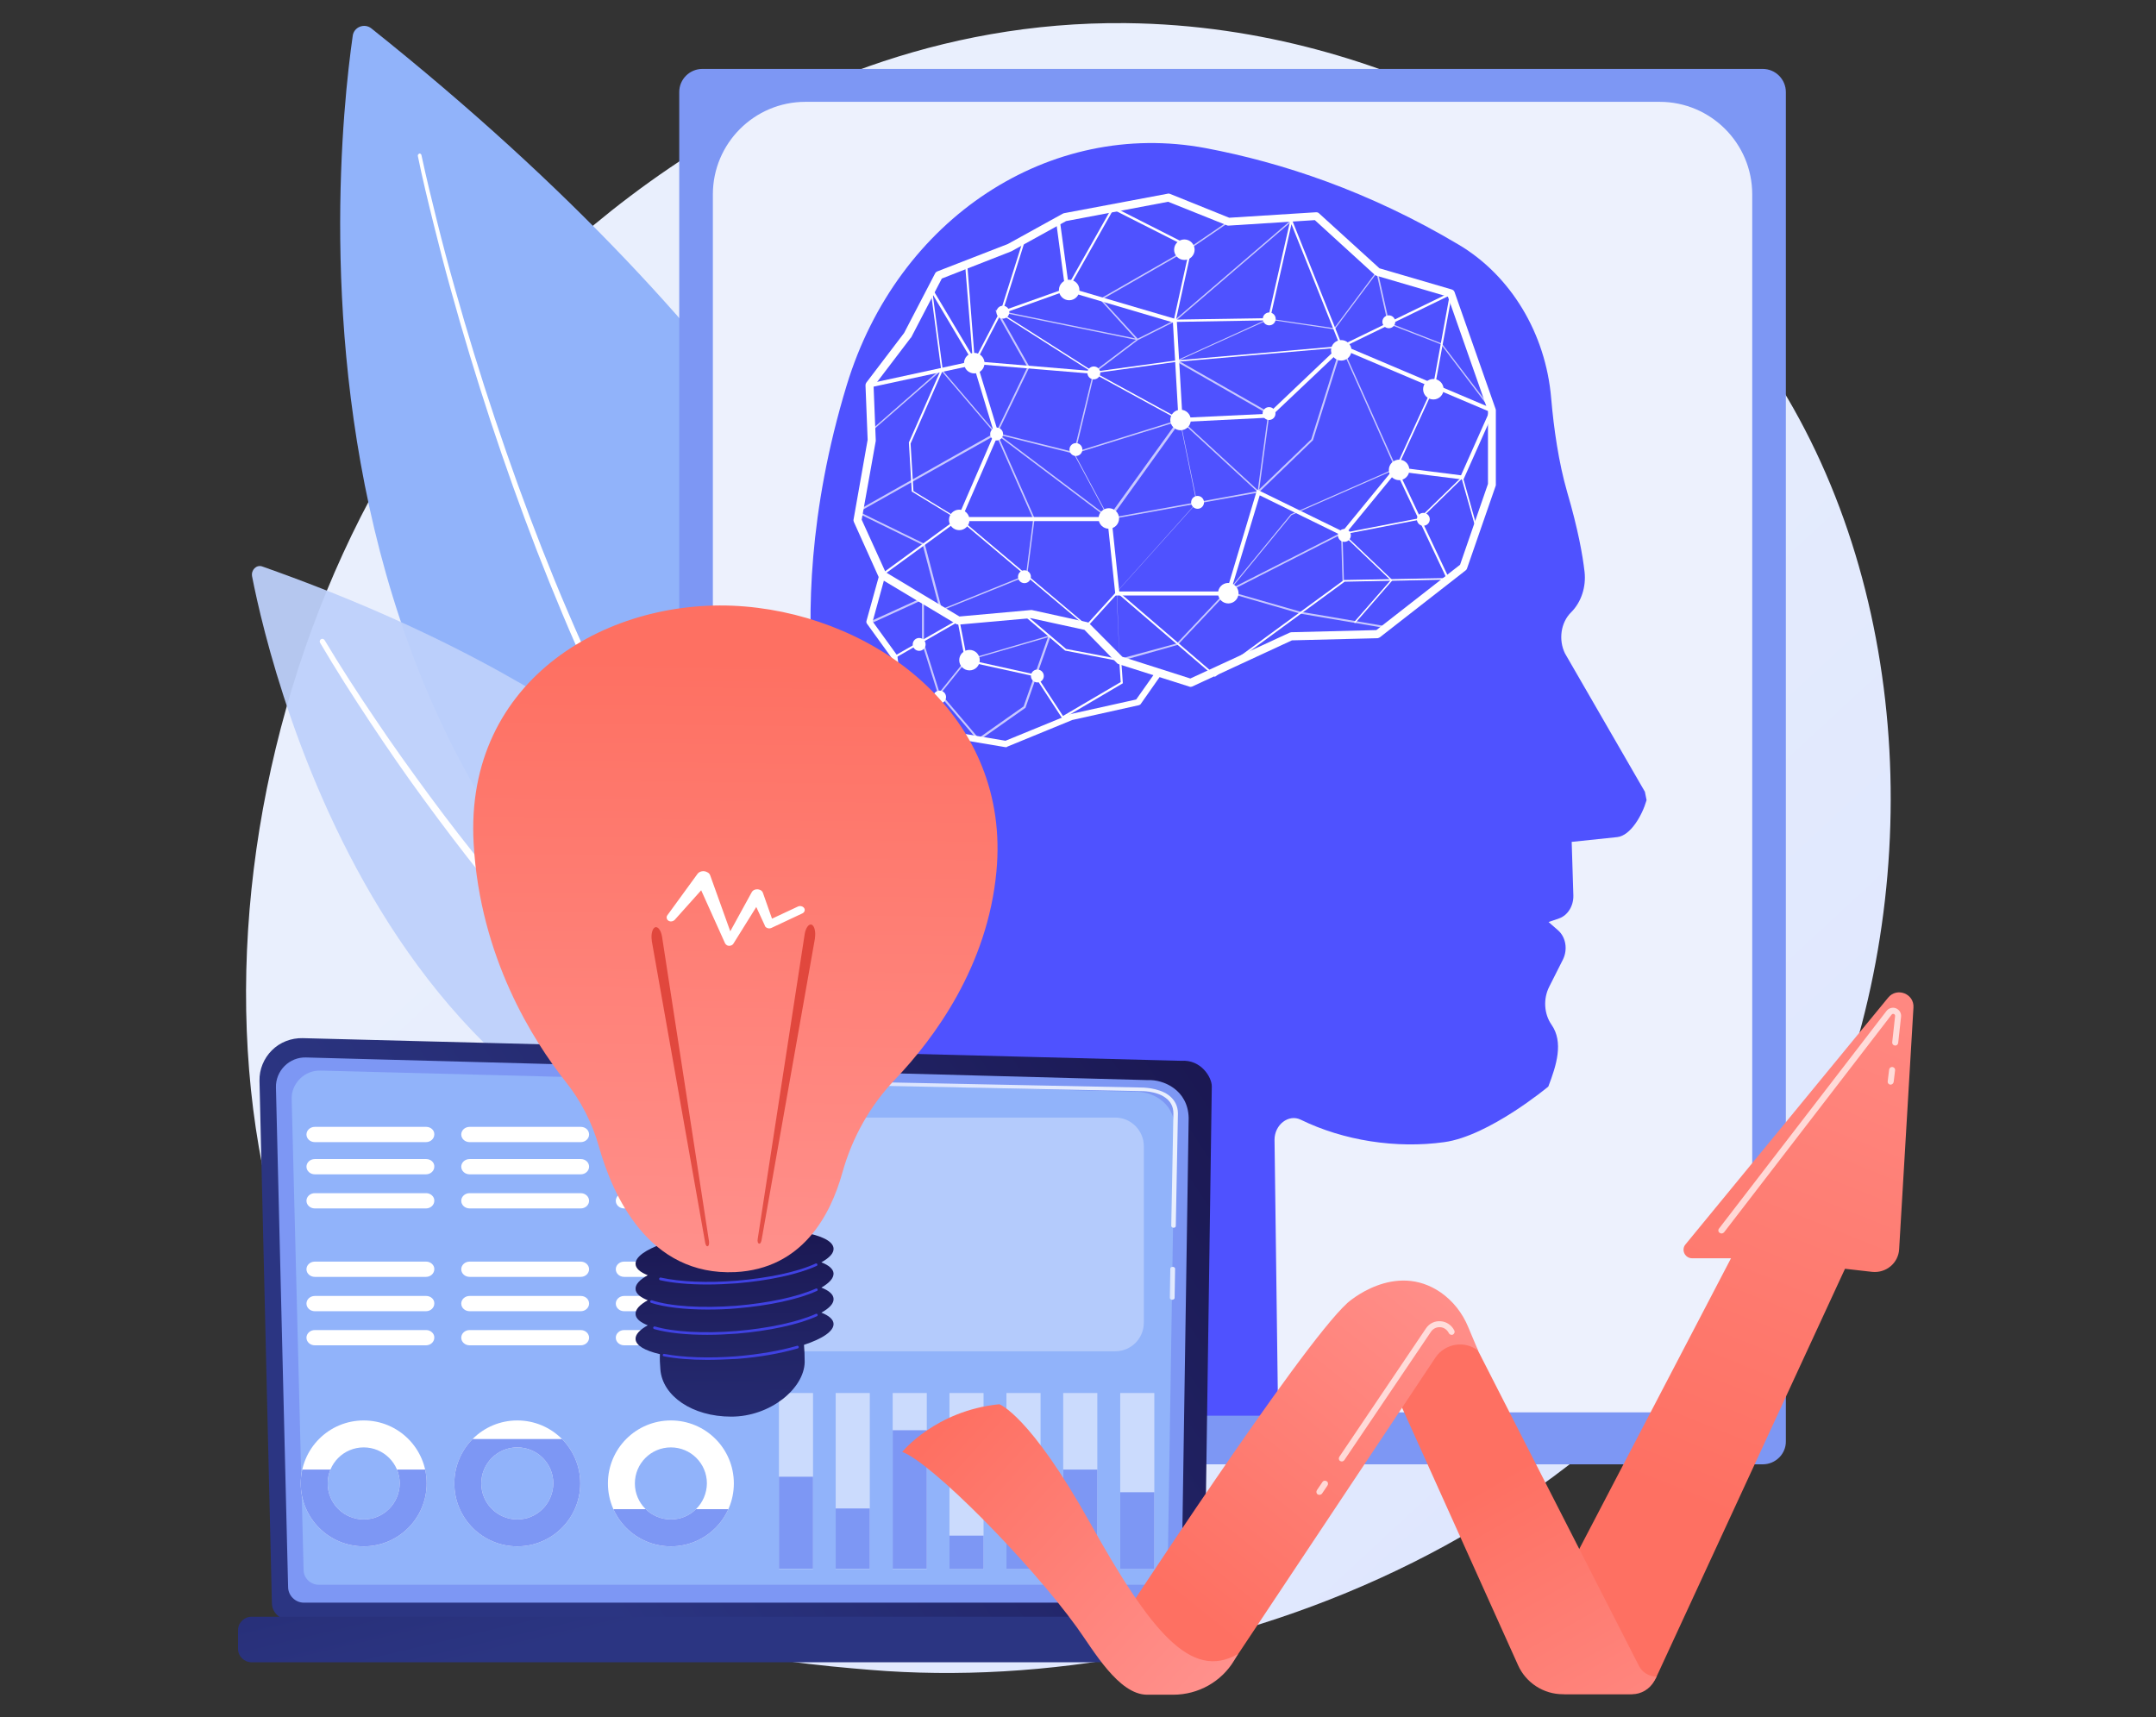 <?xml version="1.0" encoding="utf-8"?>
<!-- Generator: Adobe Illustrator 24.2.1, SVG Export Plug-In . SVG Version: 6.00 Build 0)  -->
<svg version="1.1" id="Layer_1" xmlns="http://www.w3.org/2000/svg" xmlns:xlink="http://www.w3.org/1999/xlink" x="0px" y="0px"
	 viewBox="0 0 904 720" style="enable-background:new 0 0 904 720;" xml:space="preserve">
<rect x="0" y="0" width="904" height="720" fill="#333333" stroke="none"/>
<style type="text/css">
	.st0{fill:url(#SVGID_1_);}
	.st1{fill:#91B3FA;}
	.st2{fill:#FFFFFF;}
	.st3{opacity:0.94;}
	.st4{fill:#BDD0FB;}
	.st5{fill:#7D97F4;}
	.st6{opacity:0.86;fill:#FFFFFF;}
	.st7{fill:url(#SVGID_2_);}
	.st8{opacity:0.68;fill:#FFFFFF;}
	.st9{fill:url(#SVGID_3_);}
	.st10{fill:url(#SVGID_4_);}
	.st11{fill:url(#SVGID_5_);}
	.st12{fill:url(#SVGID_6_);}
	.st13{opacity:0.53;}
	.st14{clip-path:url(#SVGID_8_);fill:#7D97F4;}
	.st15{clip-path:url(#SVGID_10_);fill:#7D97F4;}
	.st16{clip-path:url(#SVGID_12_);fill:#7D97F4;}
	.st17{opacity:0.32;fill:#FFFFFF;}
	.st18{fill:url(#SVGID_13_);}
	.st19{fill:url(#SVGID_14_);}
	.st20{fill:url(#SVGID_15_);}
	.st21{fill:url(#SVGID_16_);}
	.st22{opacity:0.7;fill:#FFFFFF;}
	.st23{fill:url(#SVGID_17_);}
	.st24{fill:url(#SVGID_18_);}
	.st25{fill:url(#SVGID_19_);}
	.st26{fill:url(#SVGID_20_);}
	.st27{fill:url(#SVGID_21_);}
	.st28{fill:url(#SVGID_22_);}
	.st29{fill:url(#SVGID_23_);}
	.st30{fill:url(#SVGID_24_);}
</style>
<linearGradient id="SVGID_1_" gradientUnits="userSpaceOnUse" x1="834.69" y1="791.4" x2="326.313" y2="242.675">
	<stop  offset="0" style="stop-color:#DAE3FE"/>
	<stop  offset="1" style="stop-color:#E9EFFD"/>
</linearGradient>
<path class="st0" d="M763.8,478.7C694,642,509.6,712.1,365.1,700.2c-39.4-3.3-118.8-9.8-180.8-68.4
	c-119-112.5-100.7-347.8,13.2-486.3C212.2,127.6,313.8,8.1,472.1,9.7c115.9,1.2,197.2,66.6,207.1,74.8c12.5,10.3,40,34.8,64.9,73.6
	C802.4,249.3,807.5,376.7,763.8,478.7z"/>
<g>
	<g>
		<path class="st1" d="M147.9,15c-8.1,56.5-42.1,387.2,262.6,474.8c0,0,78.4-212-254.8-477.9C152.8,9.6,148.4,11.3,147.9,15z"/>
		<path class="st2" d="M175.2,65.4c1.9,9.4,4.2,18.8,6.5,28.1c2.3,9.3,4.7,18.6,7.3,27.9c5.1,18.5,10.7,36.9,16.7,55.2
			c6,18.2,12.5,36.4,19.4,54.3c3.5,9,7.1,17.9,10.8,26.7c3.7,8.9,7.6,17.6,11.6,26.4c4,8.7,8.2,17.4,12.5,26
			c4.3,8.6,8.9,17.1,13.5,25.5c9.4,16.8,19.4,33.2,30.4,49.1c5.5,7.9,11.2,15.7,17.2,23.2l2.2,2.8c0.7,0.9,1.5,1.9,2.3,2.8l4.6,5.6
			c3.2,3.6,6.3,7.3,9.6,10.8c13,14.3,27.2,27.4,42.6,39.1c0.8,0.6,2,0.5,2.6-0.4c0.6-0.8,0.5-2-0.4-2.6l0,0l0,0
			c-15.3-11.4-29.4-24.4-42.3-38.5c-3.3-3.5-6.4-7.1-9.5-10.7l-4.6-5.5c-0.8-0.9-1.5-1.8-2.3-2.8l-2.2-2.8
			c-5.9-7.5-11.7-15.1-17.2-23c-11-15.7-21.1-32-30.5-48.7c-4.7-8.4-9.2-16.8-13.6-25.3c-4.3-8.5-8.6-17.2-12.6-25.8
			c-4-8.7-7.9-17.4-11.7-26.3c-3.8-8.8-7.4-17.7-10.9-26.6c-7-17.8-13.5-35.9-19.6-54.1c-6.1-18.2-11.7-36.5-16.9-55
			c-2.6-9.2-5.1-18.5-7.4-27.8c-2.3-9.3-4.6-18.6-6.6-28l0,0c-0.1-0.4-0.5-0.7-0.9-0.6C175.4,64.6,175.1,65,175.2,65.4z"/>
	</g>
	<g class="st3">
		<path class="st4" d="M105.7,241.7c8,41,63.6,277.7,276.8,258.5c0,0,0.2-166.5-272.6-262.7C107.5,236.7,105.2,239,105.7,241.7z"/>
		<path class="st2" d="M134.2,269.5c6.7,11.4,13.8,22.5,21.1,33.5c7.3,11,14.8,21.9,22.6,32.5c7.8,10.7,15.8,21.2,24,31.5
			c4.1,5.2,8.3,10.3,12.5,15.4l6.4,7.6c2.1,2.5,4.4,5,6.5,7.5c8.8,9.9,17.8,19.6,27.2,28.9c9.4,9.3,19,18.4,29.2,26.9
			c1.3,1.1,2.5,2.2,3.8,3.2l3.9,3.1l3.9,3.1c0.6,0.5,1.3,1,1.9,1.5l2,1.5l8,6l8.2,5.7c11.1,7.4,22.6,14.1,34.6,19.9
			c1.3,0.6,2.9,0.1,3.5-1.3c0.6-1.3,0.1-2.9-1.3-3.5l0,0l0,0c-11.8-5.5-23.2-12-34.1-19.1l-8.1-5.5l-7.9-5.8l-2-1.5
			c-0.7-0.5-1.3-1-1.9-1.5l-3.9-3l-3.9-3c-1.3-1-2.5-2.1-3.8-3.1c-10.1-8.3-19.8-17.2-29.2-26.4c-9.4-9.1-18.5-18.7-27.3-28.5
			c-2.2-2.5-4.4-4.9-6.6-7.4l-6.5-7.5c-4.2-5-8.5-10-12.6-15.2c-8.3-10.2-16.4-20.6-24.2-31.2c-7.8-10.6-15.5-21.3-22.8-32.2
			c-7.4-10.9-14.6-22-21.3-33.2l0,0c-0.3-0.5-1-0.7-1.5-0.4C134.1,268.3,133.9,269,134.2,269.5z"/>
	</g>
</g>
<g>
	<g>
		<path class="st5" d="M739.1,614H294.5c-5.4,0-9.7-4.4-9.7-9.7V38.6c0-5.4,4.4-9.7,9.7-9.7h444.6c5.4,0,9.7,4.4,9.7,9.7v565.7
			C748.9,609.6,744.5,614,739.1,614z"/>
		<path class="st6" d="M695.9,592.2H337.7c-21.4,0-38.8-17.4-38.8-38.8V81.5c0-21.4,17.4-38.8,38.8-38.8h358.2
			c21.4,0,38.8,17.4,38.8,38.8v471.8C734.7,574.8,717.3,592.2,695.9,592.2z"/>
	</g>
	<linearGradient id="SVGID_2_" gradientUnits="userSpaceOnUse" x1="744.696" y1="-130.09" x2="977.764" y2="-548.094">
		<stop  offset="0" style="stop-color:#4F52FF"/>
		<stop  offset="1" style="stop-color:#4042E2"/>
	</linearGradient>
	<path class="st7" d="M362.5,593.8l22.7-180.4c4.6-30.7-4.5-61.5-24.5-83.1h0c-11.1-12-18.1-27.9-19.7-45
		c-2.5-26.7-2.2-70.4,14-123.7c21.4-70.4,85.4-111.7,150.5-99.5c31.8,6,68.4,18,106.3,40.6c21.6,12.9,36.3,37,38.6,64.3
		c1.1,12.7,3.1,26.8,6.7,39.3c4.6,15.7,6.5,26.5,7.3,33.5c0.7,6.3-1.4,12.7-5.6,16.9l0,0c-4.4,4.3-5.4,11.6-2.6,17.3l33.5,58
		l0.7,3.5c-1.9,6.6-6.8,14.9-12.3,15.5l-19.1,2l0.7,22.5c0.1,4.3-2.3,8.3-6,9.6l-4.4,1.5l4,3.5c3.3,2.9,4.1,8.1,2,12.3l-5.7,11.3
		c-2.6,5.1-2.2,11.4,0.9,15.9l0,0c5.2,7.4,2.1,17.1-1.3,26c0,0-24.8,20.7-43.6,23.3c-20.1,2.8-42.2-0.6-60.2-9.4
		c-5.1-2.5-11,2.1-11,8.4l1.5,115.7H362.5z"/>
	<g>
		<path class="st2" d="M499.2,288c-0.2,0-0.3,0-0.5-0.1l-29.6-9.4c-0.3-0.1-0.5-0.2-0.7-0.4l-13.7-14l-22.5-4.9l-30.2,2.7
			c-0.3,0-0.7-0.1-1-0.2l-31.9-19.1c-0.3-0.2-0.5-0.4-0.7-0.7L358,218.8c-0.1-0.3-0.2-0.7-0.1-1l5.9-33.4l-0.9-22.8
			c0-0.4,0.1-0.8,0.3-1.1l15.9-20.9l13-25c0.2-0.4,0.5-0.6,0.9-0.8l29.6-11.5l23-12.7c0.2-0.1,0.3-0.1,0.5-0.2l43.6-8.2
			c0.3-0.1,0.6,0,0.9,0.1l24.8,10l36.4-2.3c0.5,0,0.9,0.1,1.2,0.4l25.4,23.1l30.4,8.9c0.5,0.2,0.9,0.5,1.1,1.1l17.2,49
			c0.1,0.2,0.1,0.4,0.1,0.6v31.1c0,0.2,0,0.4-0.1,0.6l-12,34.6c-0.1,0.3-0.3,0.6-0.6,0.8l-35.9,28c-0.3,0.2-0.6,0.3-1,0.4l-35.9,0.9
			l-41.9,19.4C499.7,287.9,499.5,288,499.2,288z M470.6,275.4l28.5,9.1l41.6-19.2c0.2-0.1,0.4-0.1,0.7-0.2l35.7-0.9l35.1-27.4
			l11.7-33.9v-30.6l-16.8-47.9l-30-8.8c-0.2-0.1-0.5-0.2-0.7-0.4l-25.1-22.9l-36.1,2.3c-0.3,0-0.5,0-0.7-0.1l-24.7-9.9L447,92.7
			l-22.8,12.6c-0.1,0-0.1,0.1-0.2,0.1l-29.1,11.4l-12.8,24.6c0,0.1-0.1,0.2-0.2,0.2l-15.6,20.5l0.9,22.4c0,0.1,0,0.2,0,0.4l-5.9,33
			l10,22l31,18.6l29.9-2.7c0.2,0,0.3,0,0.5,0l23.2,5.1c0.3,0.1,0.6,0.2,0.8,0.5L470.6,275.4z"/>
		<path class="st2" d="M421.8,313.3c-0.1,0-0.1,0-0.2,0l-27.4-4.6c-0.2,0-0.4-0.1-0.5-0.2l-16.9-12.7c-0.3-0.2-0.5-0.5-0.5-0.9
			l-2.4-19l-10.4-14.4c-0.2-0.3-0.3-0.7-0.2-1.1l5.5-19.8l2.4,0.7l-5.3,19.3l10.2,14.1c0.1,0.2,0.2,0.4,0.2,0.6l2.3,18.7l16.2,12.1
			l26.8,4.5l27.1-11.1c0.1,0,0.1,0,0.2-0.1l27.5-6.1l8.7-12.3l2.1,1.5l-8.9,12.7c-0.2,0.3-0.5,0.4-0.8,0.5l-27.9,6.2l-27.3,11.2
			C422.2,313.3,422,313.3,421.8,313.3z"/>
		<polygon class="st2" points="515.5,249.7 467.7,249.7 464.4,218.5 401,218.5 416.9,181.8 408.2,153.1 364.5,162.5 364.1,160.9 
			409.3,151.1 418.7,181.9 403.5,216.8 466,216.8 469.3,248 514.3,248 527.1,205.3 562.9,222.8 585,195.8 612.6,199.3 624.5,172.6 
			562.7,146.4 532.4,175.1 494.2,177 491.8,135.2 446.7,121.9 442.8,92.7 444.4,92.5 448.2,120.6 493.4,133.9 495.8,175.2 
			531.7,173.5 562.3,144.4 626.7,171.7 613.6,201.1 585.7,197.6 563.3,224.9 528.2,207.7 		"/>
		<path class="st2" d="M509.4,283.8l-40.8-35l-12.9,14.2l-0.3-0.3l-53.1-44.7l-0.1,0l-0.1,0.2l-0.1-0.1l-31.7,23.1l-0.5-0.7
			l31.4-22.9l-18.9-11.5l-1.2-20.5l0-0.1l13.5-30.7l-4.7-35.5l19.2,32.2l47.9,4l-38.5-24.5l28.7-10.2l19.3-34.2l33.3,16.9l-6.7,30.5
			l38.6-0.6l9.6-42.3l21.4,53.6l46.3-22.5l-7.3,39.6l-15.9,34.6l22,46.6l-44,0.9L509.4,283.8z M468.5,247.7l40.9,35.1l54.1-39.6
			l43-0.8l-21.6-45.7l0.1-0.2l15.9-34.7l6.9-37.9L562.3,146L541.5,94l-9.1,40.3L492,135l6.8-30.9l-32-16.2l-19.1,33.8l-27.4,9.8
			l39.9,25.4l-51.8-4.3l-17.3-29.1l4.2,31.7l0,0.1l-13.5,30.7l1.2,19.9l18.8,11.5l0.4-0.3l53.3,44.9L468.5,247.7z"/>
		<path class="st8" d="M469.7,277.2c-0.1,0-0.1,0-0.2-0.1c-0.1-0.1-0.1-0.1-0.1-0.2l-1.2-28.6c0-0.1,0-0.2,0.1-0.2l33.4-37.3
			l-6.9-33.9l-29.3,40.8c-0.1,0.1-0.2,0.1-0.3,0.1c-0.1,0-0.2-0.1-0.3-0.2l-14.7-27.4l-31.9-8l15.5,35.1c0,0.1,0,0.1,0,0.2
			l-3.1,23.8c0,0.1-0.1,0.2-0.2,0.3l-35.9,14.5c-0.1,0-0.2,0-0.3,0c-0.1,0-0.1-0.1-0.2-0.2l-7.2-27.4l-27.8-13.6
			c-0.1-0.1-0.2-0.2-0.2-0.3s0.1-0.2,0.2-0.3l57.9-32.7l-22.4-26.2l-29.4,25.7c-0.1,0.1-0.3,0.1-0.4,0c-0.1-0.1-0.1-0.3,0-0.4
			l29.6-25.9c0.1-0.1,0.1-0.1,0.2-0.1c0.1,0,0.2,0,0.2,0.1l22.7,26.6l32.6,8.1c0.1,0,0.2,0.1,0.2,0.2l14.5,27.1l29.5-41
			c0.1-0.1,0.2-0.1,0.3-0.1c0.1,0,0.2,0.1,0.2,0.2l7.1,34.7c0,0.1,0,0.2-0.1,0.3l-33.5,37.3l1.1,28.1l24-6.5l20.7-21.9
			c0,0,0.1,0,0.1-0.1l48.2-24.5c0.1,0,0.2,0,0.3,0c0.1,0.1,0.2,0.2,0.2,0.3l0.6,19.9c0,0.2-0.1,0.3-0.3,0.3c-0.2,0-0.3-0.1-0.3-0.3
			l-0.6-19.4l-47.7,24.3l-20.7,21.9c0,0-0.1,0.1-0.1,0.1L469.7,277.2C469.7,277.2,469.7,277.2,469.7,277.2z M360.2,214.6l27.4,13.4
			c0.1,0,0.1,0.1,0.2,0.2l7.1,27.2l35.3-14.3l3-23.5l-15.6-35.3L360.2,214.6z"/>
		<path class="st8" d="M581.2,263.4C581.2,263.4,581.2,263.4,581.2,263.4l-36-6.1l-30.4-8.8c-0.1,0-0.2-0.1-0.2-0.2
			c0-0.1,0-0.2,0.1-0.3l26.5-32.3c0,0,0.1-0.1,0.1-0.1l43.7-19.2l-22.4-50.2l-12.1,38.4c0,0.1,0,0.1-0.1,0.1l-22.5,21.7
			c-0.1,0.1-0.2,0.1-0.4,0.1c-0.1-0.1-0.2-0.2-0.2-0.3l4.4-32.6l-38.3-21.9c-0.1-0.1-0.2-0.2-0.2-0.3c0-0.1,0.1-0.2,0.2-0.3
			l38.5-17.5c0.1,0,0.1,0,0.2,0l27.3,4l17.8-23.8c0.1-0.1,0.2-0.1,0.3-0.1c0.1,0,0.2,0.1,0.2,0.2l4.8,21.5l22,8.6
			c0.1,0,0.1,0.1,0.1,0.1l21.1,27.7c0.1,0.1,0.1,0.3-0.1,0.4c-0.1,0.1-0.3,0.1-0.4-0.1l-21-27.7l-22.1-8.6c-0.1,0-0.2-0.1-0.2-0.2
			l-4.7-21l-17.5,23.4c-0.1,0.1-0.2,0.1-0.3,0.1l-27.4-4.1l-37.9,17.2l38,21.7c0.1,0.1,0.2,0.2,0.2,0.3l-4.3,32l21.8-21l12.3-39.1
			c0-0.1,0.2-0.2,0.3-0.2c0.1,0,0.3,0.1,0.3,0.2l22.9,51.2c0,0.1,0,0.2,0,0.2c0,0.1-0.1,0.1-0.2,0.2l-43.9,19.3l-26.2,31.9l30,8.6
			l35.9,6.1c0.2,0,0.3,0.2,0.3,0.4C581.5,263.3,581.4,263.4,581.2,263.4z"/>
		<path class="st2" d="M568.1,261.2c-0.1,0-0.1,0-0.2-0.1c-0.1-0.1-0.1-0.3,0-0.4l15.2-17.4l-20.2-19.3c-0.1-0.1-0.1-0.2-0.1-0.3
			c0-0.1,0.1-0.2,0.2-0.2l32.1-6.2l17.8-17.3c0.1-0.1,0.2-0.1,0.3-0.1c0.1,0,0.2,0.1,0.2,0.2l5.4,19.3c0,0.2-0.1,0.3-0.2,0.4
			c-0.2,0-0.3-0.1-0.4-0.2l-5.3-18.8l-17.4,17c0,0-0.1,0.1-0.2,0.1l-31.6,6.1l20,19.1c0.1,0.1,0.1,0.3,0,0.4l-15.4,17.7
			C568.3,261.1,568.2,261.2,568.1,261.2z"/>
		<path class="st2" d="M408.4,152.8C408.3,152.8,408.3,152.8,408.4,152.8c-0.3,0-0.4-0.2-0.4-0.4l-3.3-41c0-0.2,0.2-0.4,0.4-0.5
			c0.2,0,0.4,0.2,0.5,0.4l3.1,39.6l11.2-21.5l9.2-29.1c0.1-0.2,0.3-0.3,0.5-0.3c0.2,0.1,0.3,0.3,0.3,0.5l-9.2,29.2l-11.9,22.9
			C408.7,152.7,408.5,152.8,408.4,152.8z"/>
		<path class="st8" d="M465.2,217.8c-0.1,0-0.1,0-0.2-0.1L417.6,182c-0.1-0.1-0.2-0.3-0.1-0.4l13.3-27.7l-13.3-23.5
			c-0.1-0.1-0.1-0.2,0-0.3c0.1-0.1,0.2-0.1,0.3-0.1l58.2,11.9l-14.7-16.2c-0.1-0.1-0.1-0.2-0.1-0.3c0-0.1,0.1-0.2,0.2-0.2l37.7-21.6
			l15.8-10.8c0.1-0.1,0.3-0.1,0.4,0.1c0.1,0.1,0.1,0.3-0.1,0.4l-15.8,10.8l-37.4,21.5L477,142l15.4-7.7l48.8-41.9
			c0.1-0.1,0.3-0.1,0.4,0c0.1,0.1,0.1,0.3,0,0.4l-48.8,41.9l-15.7,7.9l-18.2,13.8l-8,33.1l44-13.7c0.1,0,0.2,0,0.3,0.1l32.7,30.1
			c0.1,0.1,0.1,0.2,0.1,0.3c0,0.1-0.1,0.2-0.2,0.2L465.2,217.8C465.2,217.8,465.2,217.8,465.2,217.8z M418.2,181.7l47.1,35.5
			L527,206l-32.1-29.6l-44.3,13.8c-0.1,0-0.2,0-0.3-0.1c-0.1-0.1-0.1-0.2-0.1-0.3l8.2-33.7c0-0.1,0.1-0.1,0.1-0.2l17.8-13.4
			l-57.7-11.8l13,23c0.1,0.1,0.1,0.2,0,0.3L418.2,181.7z"/>
		<path class="st2" d="M495,176.4c-0.1,0-0.1,0-0.2,0l-36.4-19.9c-0.1-0.1-0.2-0.2-0.2-0.3c0-0.1,0.1-0.2,0.3-0.3l34.9-4.8l69-6
			c0.2,0,0.3,0.1,0.3,0.3c0,0.2-0.1,0.3-0.3,0.3l-69,6l-34,4.7l35.5,19.4c0.2,0.1,0.2,0.3,0.1,0.4
			C495.2,176.4,495.1,176.4,495,176.4z"/>
		<polygon class="st2" points="445.5,301.4 433.9,283.6 404.7,277.2 401.6,260.8 375.3,275.9 374.9,275.1 402.2,259.5 405.5,276.5 
			434.4,282.9 445.7,300.2 469.9,286 469.3,277.2 446.6,272.8 429.2,258 429.7,257.4 447,272.1 470.1,276.5 470.8,286.5 		"/>
		<path class="st8" d="M410.3,310.5c-0.1,0-0.2-0.1-0.3-0.1l-16.1-18.9l-7.7,9.6c-0.1,0.2-0.4,0.2-0.6,0.1c-0.2-0.1-0.2-0.4-0.1-0.6
			l7.8-9.7c0,0-0.1-0.1-0.1-0.1l-6.6-21.1c0,0,0-0.1,0-0.1v-18l-21.4,9.8c-0.2,0.1-0.5,0-0.6-0.2c-0.1-0.2,0-0.5,0.2-0.6l22-10
			c0.1-0.1,0.3,0,0.4,0c0.1,0.1,0.2,0.2,0.2,0.4v18.6l6.5,20.7l10.9-13.5c0.1-0.1,0.1-0.1,0.2-0.1l34.9-10.2c0.2,0,0.3,0,0.4,0.1
			c0.1,0.1,0.1,0.3,0.1,0.4L430,296.7c0,0.1-0.1,0.2-0.2,0.2l-19.3,13.6C410.4,310.5,410.3,310.5,410.3,310.5z M394.4,290.8
			l15.9,18.7l18.9-13.3l10.2-29l-34,9.9L394.4,290.8z"/>
		
			<ellipse transform="matrix(0.924 -0.383 0.383 0.924 -27.226 167.869)" class="st2" cx="408.4" cy="152.4" rx="4.3" ry="4.3"/>
		<circle class="st2" cx="448.3" cy="121.6" r="4.3"/>
		
			<ellipse transform="matrix(0.16 -0.987 0.987 0.16 187.132 717.341)" class="st2" cx="515.1" cy="248.7" rx="4.3" ry="4.3"/>
		
			<ellipse transform="matrix(0.16 -0.987 0.987 0.16 327.393 678.581)" class="st2" cx="562.5" cy="146.9" rx="4.3" ry="4.3"/>
		<circle class="st2" cx="496.6" cy="104.7" r="4.3"/>
		<circle class="st2" cx="495" cy="176.1" r="4.3"/>
		
			<ellipse transform="matrix(0.924 -0.383 0.383 0.924 -47.858 194.443)" class="st2" cx="464.8" cy="217.5" rx="4.3" ry="4.3"/>
		<circle class="st2" cx="402.2" cy="218" r="4.3"/>
		<circle class="st2" cx="406.5" cy="276.8" r="4.3"/>
		
			<ellipse transform="matrix(0.924 -0.383 0.383 0.924 -30.817 239.451)" class="st2" cx="586.5" cy="197.2" rx="4.3" ry="4.3"/>
		<circle class="st2" cx="601" cy="163.2" r="4.3"/>
		<circle class="st2" cx="420.5" cy="130.9" r="2.7"/>
		
			<ellipse transform="matrix(0.924 -0.383 0.383 0.924 -7.373 233.074)" class="st2" cx="582.2" cy="135.1" rx="2.7" ry="2.7"/>
		<circle class="st2" cx="563.7" cy="224.5" r="2.7"/>
		
			<ellipse transform="matrix(0.23 -0.973 0.973 0.23 247.93 748.315)" class="st2" cx="596.7" cy="217.5" rx="2.7" ry="2.7"/>
		
			<ellipse transform="matrix(0.23 -0.973 0.973 0.23 59.287 641.445)" class="st2" cx="434.9" cy="283.3" rx="2.7" ry="2.7"/>
		
			<ellipse transform="matrix(0.23 -0.973 0.973 0.23 19.166 608.358)" class="st2" cx="393.9" cy="292.1" rx="2.7" ry="2.7"/>
		<circle class="st2" cx="385.4" cy="270.2" r="2.7"/>
		
			<ellipse transform="matrix(0.23 -0.973 0.973 0.23 201.18 566.652)" class="st2" cx="458.6" cy="156.2" rx="2.7" ry="2.7"/>
		
			<ellipse transform="matrix(0.23 -0.973 0.973 0.23 181.836 650.768)" class="st2" cx="502.1" cy="210.5" rx="2.7" ry="2.7"/>
		
			<ellipse transform="matrix(0.23 -0.973 0.973 0.23 279.807 620.724)" class="st2" cx="532.1" cy="133.6" rx="2.7" ry="2.7"/>
		
			<ellipse transform="matrix(0.23 -0.973 0.973 0.23 95.585 604.136)" class="st2" cx="429.5" cy="241.7" rx="2.7" ry="2.7"/>
		
			<ellipse transform="matrix(0.924 -0.383 0.383 0.924 -37.829 186.958)" class="st2" cx="451" cy="188.6" rx="2.7" ry="2.7"/>
		
			<ellipse transform="matrix(0.23 -0.973 0.973 0.23 144.803 546.672)" class="st2" cx="417.8" cy="181.9" rx="2.7" ry="2.7"/>
		<circle class="st2" cx="532.1" cy="173.4" r="2.7"/>
	</g>
</g>
<g>
	<g>
		<linearGradient id="SVGID_3_" gradientUnits="userSpaceOnUse" x1="218.558" y1="617.99" x2="589.495" y2="372.458">
			<stop  offset="0" style="stop-color:#2B3582"/>
			<stop  offset="1" style="stop-color:#150E42"/>
		</linearGradient>
		<path class="st9" d="M114,672.1c0,3.8,3.1,7,7,7h377c3.8,0,7-3.1,7-7l3.1-216.6c0-3.8-4.5-11.3-12.8-10.7l-368.4-9.5
			c-4.8-0.1-9.5,1.7-12.9,5.1c-3.4,3.4-5.3,8-5.2,12.8L114,672.1z"/>
		<path class="st5" d="M120.8,665.4c0,3.6,3,6.6,6.6,6.6h361.4c3.6,0,6.6-3,6.6-6.6l3-196.7c-0.3-11.8-10.7-16.1-17-15.8l-353.1-9.5
			c-3.4-0.1-6.6,1.2-9,3.6c-2.4,2.4-3.7,5.7-3.6,9L120.8,665.4z"/>
		<path class="st1" d="M127.3,658.3c0,3.4,2.9,6.2,6.4,6.2h349.5c3.5,0,6.4-2.8,6.4-6.2l2.9-185.6c-0.3-11.2-10.4-15.2-16.5-14.9
			l-341.5-8.9c-3.3-0.1-6.4,1.1-8.7,3.4c-2.3,2.3-3.6,5.3-3.5,8.5L127.3,658.3z"/>
		<g>
			<linearGradient id="SVGID_4_" gradientUnits="userSpaceOnUse" x1="490.54" y1="538.055" x2="492.707" y2="538.055">
				<stop  offset="0" style="stop-color:#DAE3FE"/>
				<stop  offset="1" style="stop-color:#E9EFFD"/>
			</linearGradient>
			<path class="st10" d="M491.5,545C491.5,545,491.5,545,491.5,545c-0.5,0-1-0.3-1-0.8l0.2-12.3c0-0.4,0.4-0.7,1-0.7c0,0,0,0,0,0
				c0.5,0,1,0.3,1,0.8l-0.2,12.3C492.5,544.6,492,545,491.5,545z"/>
			<linearGradient id="SVGID_5_" gradientUnits="userSpaceOnUse" x1="364.256" y1="484.214" x2="493.944" y2="484.214">
				<stop  offset="0" style="stop-color:#DAE3FE"/>
				<stop  offset="1" style="stop-color:#E9EFFD"/>
			</linearGradient>
			<path class="st11" d="M492.1,514.8C492.1,514.8,492.1,514.8,492.1,514.8c-0.5,0-1-0.3-1-0.8l0.9-47.1c0-2.8-1.1-5-3.3-6.6
				c-4-3-10.4-2.8-10.7-2.8l-112.9-2.3c-0.5,0-1-0.4-0.9-0.8c0-0.4,0.4-0.8,1-0.7L478,456c0.7,0,7.5-0.1,12,3.2
				c2.5,1.9,3.9,4.5,3.9,7.7l-0.9,47.2C493,514.5,492.6,514.8,492.1,514.8z"/>
		</g>
		<linearGradient id="SVGID_6_" gradientUnits="userSpaceOnUse" x1="305.591" y1="671.493" x2="237.817" y2="385.337">
			<stop  offset="0" style="stop-color:#2B3582"/>
			<stop  offset="1" style="stop-color:#150E42"/>
		</linearGradient>
		<path class="st12" d="M105.5,697h407.8c3.1,0,5.7-2.5,5.7-5.7v-7.7c0-3.1-2.5-5.7-5.7-5.7H105.5c-3.1,0-5.7,2.5-5.7,5.7v7.7
			C99.8,694.5,102.4,697,105.5,697z"/>
	</g>
	<g>
		<g class="st13">
			<rect x="326.6" y="584.1" class="st2" width="14.3" height="73.8"/>
			<rect x="350.4" y="584.1" class="st2" width="14.3" height="73.8"/>
			<rect x="374.3" y="584.1" class="st2" width="14.3" height="73.8"/>
			<rect x="398.1" y="584.1" class="st2" width="14.3" height="73.8"/>
			<rect x="422" y="584.1" class="st2" width="14.3" height="73.8"/>
			<rect x="445.8" y="584.1" class="st2" width="14.3" height="73.8"/>
			<rect x="469.7" y="584.1" class="st2" width="14.3" height="73.8"/>
		</g>
		<rect x="326.6" y="619.2" class="st5" width="14.3" height="38.6"/>
		<rect x="350.4" y="632.5" class="st5" width="14.3" height="25.3"/>
		<rect x="374.3" y="599.7" class="st5" width="14.3" height="58.1"/>
		<rect x="398.1" y="643.9" class="st5" width="14.3" height="14"/>
		<rect x="422" y="607.5" class="st5" width="14.3" height="50.4"/>
		<rect x="445.8" y="616.2" class="st5" width="14.3" height="41.7"/>
		<rect x="469.7" y="625.7" class="st5" width="14.3" height="32.2"/>
	</g>
	<g>
		<g>
			<g>
				<defs>
					<path id="SVGID_7_" d="M152.5,595.6c-14.6,0-26.4,11.8-26.4,26.4s11.8,26.4,26.4,26.4c14.6,0,26.4-11.8,26.4-26.4
						S167.1,595.6,152.5,595.6z M152.5,637.1c-8.3,0-15.1-6.7-15.1-15.1c0-8.3,6.7-15.1,15.1-15.1c8.3,0,15.1,6.7,15.1,15.1
						C167.5,630.4,160.8,637.1,152.5,637.1z"/>
				</defs>
				<use xlink:href="#SVGID_7_"  style="overflow:visible;opacity:0.57;fill:#FFFFFF;"/>
				<clipPath id="SVGID_8_">
					<use xlink:href="#SVGID_7_"  style="overflow:visible;opacity:0.57;"/>
				</clipPath>
				<rect x="115.6" y="616.2" class="st14" width="78.5" height="33.2"/>
			</g>
		</g>
		<g>
			<g>
				<defs>
					<path id="SVGID_9_" d="M216.9,595.6c-14.6,0-26.4,11.8-26.4,26.4s11.8,26.4,26.4,26.4c14.6,0,26.4-11.8,26.4-26.4
						S231.5,595.6,216.9,595.6z M216.9,637.1c-8.3,0-15.1-6.7-15.1-15.1c0-8.3,6.7-15.1,15.1-15.1c8.3,0,15.1,6.7,15.1,15.1
						C231.9,630.4,225.2,637.1,216.9,637.1z"/>
				</defs>
				<use xlink:href="#SVGID_9_"  style="overflow:visible;opacity:0.57;fill:#FFFFFF;"/>
				<clipPath id="SVGID_10_">
					<use xlink:href="#SVGID_9_"  style="overflow:visible;opacity:0.57;"/>
				</clipPath>
				<rect x="180" y="603.4" class="st15" width="78.5" height="46"/>
			</g>
		</g>
		<g>
			<g>
				<defs>
					<path id="SVGID_11_" d="M281.3,595.6c-14.6,0-26.4,11.8-26.4,26.4s11.8,26.4,26.4,26.4c14.6,0,26.4-11.8,26.4-26.4
						S295.9,595.6,281.3,595.6z M281.3,637.1c-8.3,0-15.1-6.7-15.1-15.1c0-8.3,6.7-15.1,15.1-15.1c8.3,0,15.1,6.7,15.1,15.1
						C296.3,630.4,289.6,637.1,281.3,637.1z"/>
				</defs>
				<use xlink:href="#SVGID_11_"  style="overflow:visible;opacity:0.57;fill:#FFFFFF;"/>
				<clipPath id="SVGID_12_">
					<use xlink:href="#SVGID_11_"  style="overflow:visible;opacity:0.57;"/>
				</clipPath>
				<rect x="244.4" y="632.8" class="st16" width="78.5" height="16.6"/>
			</g>
		</g>
	</g>
	<g>
		<path class="st2" d="M178.7,486H132c-2,0-3.5,1.5-3.5,3.2c0,1.8,1.6,3.2,3.5,3.2h46.6c2,0,3.5-1.5,3.5-3.2
			C182.2,487.4,180.6,486,178.7,486z"/>
		<path class="st2" d="M178.7,472.5H132c-2,0-3.5,1.5-3.5,3.2c0,1.8,1.6,3.2,3.5,3.2h46.6c2,0,3.5-1.5,3.5-3.2
			C182.2,473.9,180.6,472.5,178.7,472.5z"/>
		<path class="st2" d="M178.7,500.3H132c-2,0-3.5,1.5-3.5,3.2c0,1.8,1.6,3.2,3.5,3.2h46.6c2,0,3.5-1.5,3.5-3.2
			C182.2,501.8,180.6,500.3,178.7,500.3z"/>
		<path class="st2" d="M178.7,557.7H132c-2,0-3.5,1.5-3.5,3.2c0,1.8,1.6,3.2,3.5,3.2h46.6c2,0,3.5-1.5,3.5-3.2
			C182.2,559.2,180.6,557.7,178.7,557.7z"/>
		<path class="st2" d="M178.7,543.4H132c-2,0-3.5,1.5-3.5,3.2c0,1.8,1.6,3.2,3.5,3.2h46.6c2,0,3.5-1.5,3.5-3.2
			C182.2,544.8,180.6,543.4,178.7,543.4z"/>
		<path class="st2" d="M178.7,529H132c-2,0-3.5,1.5-3.5,3.2c0,1.8,1.6,3.2,3.5,3.2h46.6c2,0,3.5-1.5,3.5-3.2
			C182.2,530.5,180.6,529,178.7,529z"/>
		<path class="st2" d="M243.5,486h-46.6c-2,0-3.5,1.5-3.5,3.2c0,1.8,1.6,3.2,3.5,3.2h46.6c2,0,3.5-1.5,3.5-3.2
			C247,487.4,245.5,486,243.5,486z"/>
		<path class="st2" d="M243.5,472.5h-46.6c-2,0-3.5,1.5-3.5,3.2c0,1.8,1.6,3.2,3.5,3.2h46.6c2,0,3.5-1.5,3.5-3.2
			C247,473.9,245.5,472.5,243.5,472.5z"/>
		<path class="st2" d="M243.5,500.3h-46.6c-2,0-3.5,1.5-3.5,3.2c0,1.8,1.6,3.2,3.5,3.2h46.6c2,0,3.5-1.5,3.5-3.2
			C247,501.8,245.5,500.3,243.5,500.3z"/>
		<path class="st2" d="M243.5,557.7h-46.6c-2,0-3.5,1.5-3.5,3.2c0,1.8,1.6,3.2,3.5,3.2h46.6c2,0,3.5-1.5,3.5-3.2
			C247,559.2,245.5,557.7,243.5,557.7z"/>
		<path class="st2" d="M243.5,543.4h-46.6c-2,0-3.5,1.5-3.5,3.2c0,1.8,1.6,3.2,3.5,3.2h46.6c2,0,3.5-1.5,3.5-3.2
			C247,544.8,245.5,543.4,243.5,543.4z"/>
		<path class="st2" d="M243.5,529h-46.6c-2,0-3.5,1.5-3.5,3.2c0,1.8,1.6,3.2,3.5,3.2h46.6c2,0,3.5-1.5,3.5-3.2
			C247,530.5,245.5,529,243.5,529z"/>
		<path class="st2" d="M308.3,486h-46.6c-2,0-3.5,1.5-3.5,3.2c0,1.8,1.6,3.2,3.5,3.2h46.6c2,0,3.5-1.5,3.5-3.2
			C311.9,487.4,310.3,486,308.3,486z"/>
		<path class="st2" d="M306.5,472.5h-46.6c-2,0-3.5,1.5-3.5,3.2c0,1.8,1.6,3.2,3.5,3.2h46.6c2,0,3.5-1.5,3.5-3.2
			C310,473.9,308.4,472.5,306.5,472.5z"/>
		<path class="st2" d="M308.3,500.3h-46.6c-2,0-3.5,1.5-3.5,3.2c0,1.8,1.6,3.2,3.5,3.2h46.6c2,0,3.5-1.5,3.5-3.2
			C311.9,501.8,310.3,500.3,308.3,500.3z"/>
		<path class="st2" d="M308.3,557.7h-46.6c-2,0-3.5,1.5-3.5,3.2c0,1.8,1.6,3.2,3.5,3.2h46.6c2,0,3.5-1.5,3.5-3.2
			C311.9,559.2,310.3,557.7,308.3,557.7z"/>
		<path class="st2" d="M308.3,543.4h-46.6c-2,0-3.5,1.5-3.5,3.2c0,1.8,1.6,3.2,3.5,3.2h46.6c2,0,3.5-1.5,3.5-3.2
			C311.9,544.8,310.3,543.4,308.3,543.4z"/>
		<path class="st2" d="M308.3,529h-46.6c-2,0-3.5,1.5-3.5,3.2c0,1.8,1.6,3.2,3.5,3.2h46.6c2,0,3.5-1.5,3.5-3.2
			C311.9,530.5,310.3,529,308.3,529z"/>
	</g>
	<path class="st17" d="M467.6,566.6H337c-6.6,0-12-5.4-12-12v-74c0-6.6,5.4-12,12-12h130.6c6.6,0,12,5.4,12,12v74
		C479.6,561.3,474.2,566.6,467.6,566.6z"/>
</g>
<g>
	<linearGradient id="SVGID_13_" gradientUnits="userSpaceOnUse" x1="829.893" y1="328.207" x2="708.247" y2="630.634">
		<stop  offset="0" style="stop-color:#FF928E"/>
		<stop  offset="1" style="stop-color:#FE7062"/>
	</linearGradient>
	<path class="st18" d="M646.1,680.3l79.7-152.7h-16.3c-3,0-4.7-3.5-2.8-5.8l85-103.5c3.7-4.5,11-1.6,10.6,4.2l-6,101.3
		c-0.3,5.8-5.5,10.1-11.3,9.5l-11.4-1.3L694.6,703c-2.1,4.5-6.5,7.3-11.4,7.3h-27.4L646.1,680.3z"/>
	<linearGradient id="SVGID_14_" gradientUnits="userSpaceOnUse" x1="708.998" y1="772.743" x2="622.872" y2="622.445">
		<stop  offset="0" style="stop-color:#FF928E"/>
		<stop  offset="1" style="stop-color:#FE7062"/>
	</linearGradient>
	<path class="st19" d="M580.2,573.2l56.3,125c3.3,7.4,10.7,12.2,18.8,12.2h29c3.8,0,7.4-2.1,9.3-5.5l1-1.9l0,0c-3.1,0-6-1.7-7.4-4.5
		l-75-146.9L580.2,573.2z"/>
	<linearGradient id="SVGID_15_" gradientUnits="userSpaceOnUse" x1="618.029" y1="525.369" x2="498.129" y2="673.977">
		<stop  offset="0" style="stop-color:#FF928E"/>
		<stop  offset="1" style="stop-color:#FE7062"/>
	</linearGradient>
	<path class="st20" d="M619.8,566.4L619.8,566.4c-5.6-4.5-13.9-3.1-17.9,2.8l-82.7,124.3c-6.6,10-17.8,15.9-29.8,15.9h-11.6
		l-9.5-27.3c0,0,76.9-117.9,96.7-135.8c0,0,19.7-17.8,39.2-4.3c5.1,3.6,9,8.6,11.4,14.4L619.8,566.4z"/>
	<linearGradient id="SVGID_16_" gradientUnits="userSpaceOnUse" x1="514.631" y1="710.388" x2="393.049" y2="600.205">
		<stop  offset="0" style="stop-color:#FF928E"/>
		<stop  offset="1" style="stop-color:#FE7062"/>
	</linearGradient>
	<path class="st21" d="M378.3,608.8c0,0,13.9-17.3,40.7-20c0,0,12.7,4.3,38.1,49.8c25.4,45.5,42.3,66.3,62,54.9l-1.6,2.7
		c-5.4,9-15.1,14.4-25.6,14.4H481c-12,0-22.5-18.6-29.5-28.3C431.7,654.9,390.4,613.1,378.3,608.8z"/>
	<path class="st22" d="M792.7,454.8c0,0-0.1,0-0.1,0c-0.7-0.1-1.2-0.7-1.1-1.4l0.6-4.9c0.1-0.7,0.7-1.2,1.4-1.1
		c0.7,0.1,1.2,0.7,1.1,1.4l-0.6,4.9C793.9,454.3,793.3,454.8,792.7,454.8z"/>
	<path class="st22" d="M721.8,517.2c-0.3,0-0.5-0.1-0.8-0.3c-0.6-0.4-0.7-1.2-0.2-1.8l70.2-91.2c0.9-1.2,2.6-1.7,4-1.1
		c1.4,0.6,2.3,2,2.1,3.6l-1.2,10.9c-0.1,0.7-0.7,1.2-1.4,1.1c-0.7-0.1-1.2-0.7-1.1-1.4l1.2-10.9c0.1-0.6-0.4-0.9-0.5-0.9
		c-0.1-0.1-0.7-0.2-1,0.3l-70.2,91.2C722.5,517.1,722.1,517.2,721.8,517.2z"/>
	<path class="st22" d="M562.6,612.8c-0.2,0-0.5-0.1-0.7-0.2c-0.6-0.4-0.7-1.2-0.3-1.8l36.3-53.8c1.4-2.1,3.7-3.2,6.2-3
		c2.5,0.2,4.6,1.7,5.7,3.9c0.3,0.6,0,1.4-0.6,1.7c-0.6,0.3-1.4,0-1.7-0.6c-0.7-1.4-2-2.4-3.6-2.5c-1.6-0.1-3,0.6-3.9,1.9l-36.3,53.8
		C563.4,612.6,563,612.8,562.6,612.8z"/>
	<path class="st22" d="M553.2,626.8c-0.2,0-0.5-0.1-0.7-0.2c-0.6-0.4-0.7-1.2-0.3-1.8l2.3-3.4c0.4-0.6,1.2-0.7,1.8-0.3
		c0.6,0.4,0.7,1.2,0.3,1.8l-2.3,3.4C554,626.6,553.6,626.8,553.2,626.8z"/>
</g>
<g>
	<linearGradient id="SVGID_17_" gradientUnits="userSpaceOnUse" x1="308.951" y1="633.371" x2="307.301" y2="475.781">
		<stop  offset="0" style="stop-color:#2B3582"/>
		<stop  offset="1" style="stop-color:#150E42"/>
	</linearGradient>
	<path class="st23" d="M349.5,533.9c-0.1-1.8-2-3.4-5.1-4.6c3.4-1.9,5.3-3.9,5.1-5.9c-0.5-6-19.4-9.3-42.4-7.5
		c-22.9,1.8-41.1,8.2-40.6,14.2c0.1,1.8,2,3.4,5.1,4.6c-3.4,1.9-5.3,3.9-5.1,5.9c0.1,1.8,2,3.4,5.1,4.6c-3.4,1.9-5.3,3.9-5.1,5.9
		c0.1,1.8,2,3.4,5.1,4.6c-3.4,1.9-5.3,3.9-5.1,5.9c0.2,2.6,4,4.8,10.2,6.2c-0.1,2,0,4.1,0.2,6.5c0.9,11,13.3,19.7,29.7,19.7
		c16.4,0,30.6-11.8,30.8-22.9c0-2.7-0.1-5.1-0.3-7.2c7.9-2.6,12.6-5.8,12.4-8.9c-0.1-1.8-2-3.4-5.1-4.6c3.4-1.9,5.3-3.9,5.1-5.9
		c-0.1-1.8-2-3.4-5.1-4.6C347.8,537.9,349.6,535.9,349.5,533.9z"/>
	<g>
		<linearGradient id="SVGID_18_" gradientUnits="userSpaceOnUse" x1="318.261" y1="268.751" x2="311.661" y2="434.591">
			<stop  offset="0" style="stop-color:#4F52FF"/>
			<stop  offset="1" style="stop-color:#4042E2"/>
		</linearGradient>
		<path class="st24" d="M296.5,570.2c-6.8,0-13-0.5-18.2-1.5c-0.3-0.1-0.5-0.3-0.4-0.6c0.1-0.3,0.3-0.5,0.6-0.4
			c8,1.5,18.8,1.9,30.3,1c9.4-0.8,18.2-2.3,25.4-4.4c0.3-0.1,0.6,0.1,0.7,0.4c0.1,0.3-0.1,0.6-0.4,0.7c-7.3,2.1-16.1,3.7-25.6,4.4
			C304.7,570,300.5,570.2,296.5,570.2z"/>
		<linearGradient id="SVGID_19_" gradientUnits="userSpaceOnUse" x1="319.747" y1="268.81" x2="313.147" y2="434.651">
			<stop  offset="0" style="stop-color:#4F52FF"/>
			<stop  offset="1" style="stop-color:#4042E2"/>
		</linearGradient>
		<path class="st25" d="M296.6,559.7c-8.8,0-16.7-0.8-22.3-2.4c-0.3-0.1-0.5-0.4-0.4-0.7c0.1-0.3,0.4-0.5,0.7-0.4
			c7.9,2.3,20.7,3,34.2,1.9c13.3-1.1,25.8-3.8,33.3-7.2c0.3-0.1,0.6,0,0.7,0.3c0.1,0.3,0,0.6-0.3,0.7c-7.6,3.5-20.2,6.2-33.6,7.3
			C304.7,559.5,300.6,559.7,296.6,559.7z"/>
		<linearGradient id="SVGID_20_" gradientUnits="userSpaceOnUse" x1="318.673" y1="268.767" x2="312.072" y2="434.607">
			<stop  offset="0" style="stop-color:#4F52FF"/>
			<stop  offset="1" style="stop-color:#4042E2"/>
		</linearGradient>
		<path class="st26" d="M296.5,549.1c-9.5,0-17.9-1-23.5-2.8c-0.3-0.1-0.4-0.4-0.4-0.7c0.1-0.3,0.4-0.4,0.7-0.4
			c7.8,2.6,21.1,3.4,35.5,2.3c13.3-1.1,25.8-3.8,33.3-7.2c0.3-0.1,0.6,0,0.7,0.3c0.1,0.3,0,0.6-0.3,0.7c-7.6,3.5-20.2,6.2-33.6,7.3
			C304.7,549,300.5,549.1,296.5,549.1z"/>
		<linearGradient id="SVGID_21_" gradientUnits="userSpaceOnUse" x1="320.051" y1="268.822" x2="313.451" y2="434.662">
			<stop  offset="0" style="stop-color:#4F52FF"/>
			<stop  offset="1" style="stop-color:#4042E2"/>
		</linearGradient>
		<path class="st27" d="M296.6,538.6c-7.6,0-14.5-0.6-19.8-1.8c-0.3-0.1-0.5-0.4-0.4-0.7c0.1-0.3,0.4-0.5,0.7-0.4
			c8.1,1.8,19.6,2.3,31.8,1.3c13.2-1.1,25.6-3.7,33.1-7.2c0.3-0.1,0.6,0,0.7,0.3c0.1,0.3,0,0.6-0.3,0.7c-7.6,3.5-20.1,6.2-33.5,7.3
			C304.7,538.4,300.6,538.6,296.6,538.6z"/>
	</g>
	<linearGradient id="SVGID_22_" gradientUnits="userSpaceOnUse" x1="305.962" y1="545.116" x2="309.339" y2="276.607">
		<stop  offset="0" style="stop-color:#FF928E"/>
		<stop  offset="1" style="stop-color:#FE7062"/>
	</linearGradient>
	<path class="st28" d="M251.1,480.7c-2.8-9.9-7.5-19.1-13.9-27.1c-13.6-17.2-35.9-52.1-38.6-99.9c-4-69.4,57.6-104.1,113.7-99.4
		c56.2,4.7,111.6,46.5,105.5,111.1c-3.7,39.7-26,69.9-42.5,87.2c-10.5,11-18,24.4-22.1,39.1c-5,17.9-16.8,40.3-44.9,41.7
		C272,535.1,256.9,501.3,251.1,480.7z"/>
	<linearGradient id="SVGID_23_" gradientUnits="userSpaceOnUse" x1="328.851" y1="428.372" x2="336.921" y2="684.783">
		<stop  offset="0" style="stop-color:#E1473D"/>
		<stop  offset="1" style="stop-color:#E9605A"/>
	</linearGradient>
	<path class="st29" d="M317.7,519.5l19.7-127.8c0.4-2.6,1.7-4.4,2.9-4c1.2,0.5,1.8,3,1.4,5.6c0,0.1,0,0.2,0,0.2l-22.4,126.6
		c-0.2,1-0.7,1.6-1.1,1.3C317.8,521.4,317.5,520.5,317.7,519.5z"/>
	<linearGradient id="SVGID_24_" gradientUnits="userSpaceOnUse" x1="284.396" y1="429.772" x2="292.466" y2="686.183">
		<stop  offset="0" style="stop-color:#E1473D"/>
		<stop  offset="1" style="stop-color:#E9605A"/>
	</linearGradient>
	<path class="st30" d="M297.3,520.6l-19.7-127.8c-0.4-2.6-1.7-4.4-2.9-4c-1.2,0.5-1.8,3-1.4,5.6c0,0.1,0,0.2,0,0.2l22.4,126.6
		c0.2,1,0.7,1.6,1.1,1.3C297.2,522.4,297.4,521.5,297.3,520.6z"/>
	<path class="st2" d="M337.2,380.8c-0.5-0.8-1.7-1.1-2.6-0.7l-10.9,5.1l-3.8-10.8c-0.2-0.6-0.7-1.1-1.3-1.3c-1.3-0.5-2.8-0.1-3.4,1
		l0,0l-9,16.4l-8.4-23.4l0,0c-0.2-0.6-0.6-1.1-1.3-1.4c-1.4-0.8-3.3-0.4-4.1,0.8l-12.6,17.3c-0.5,0.7-0.3,1.7,0.4,2.2
		c0.8,0.6,2,0.4,2.7-0.3l11.1-12.4l10,22.2l0,0c0.2,0.4,0.5,0.7,0.9,0.9c0.9,0.4,2.1,0.1,2.6-0.7l9.6-15.4l3.6,7.8l0,0.1
		c0,0.1,0.1,0.1,0.1,0.2c0.5,0.8,1.7,1.1,2.6,0.7l13-6.1C337.3,382.6,337.7,381.6,337.2,380.8z"/>
</g>
</svg>
